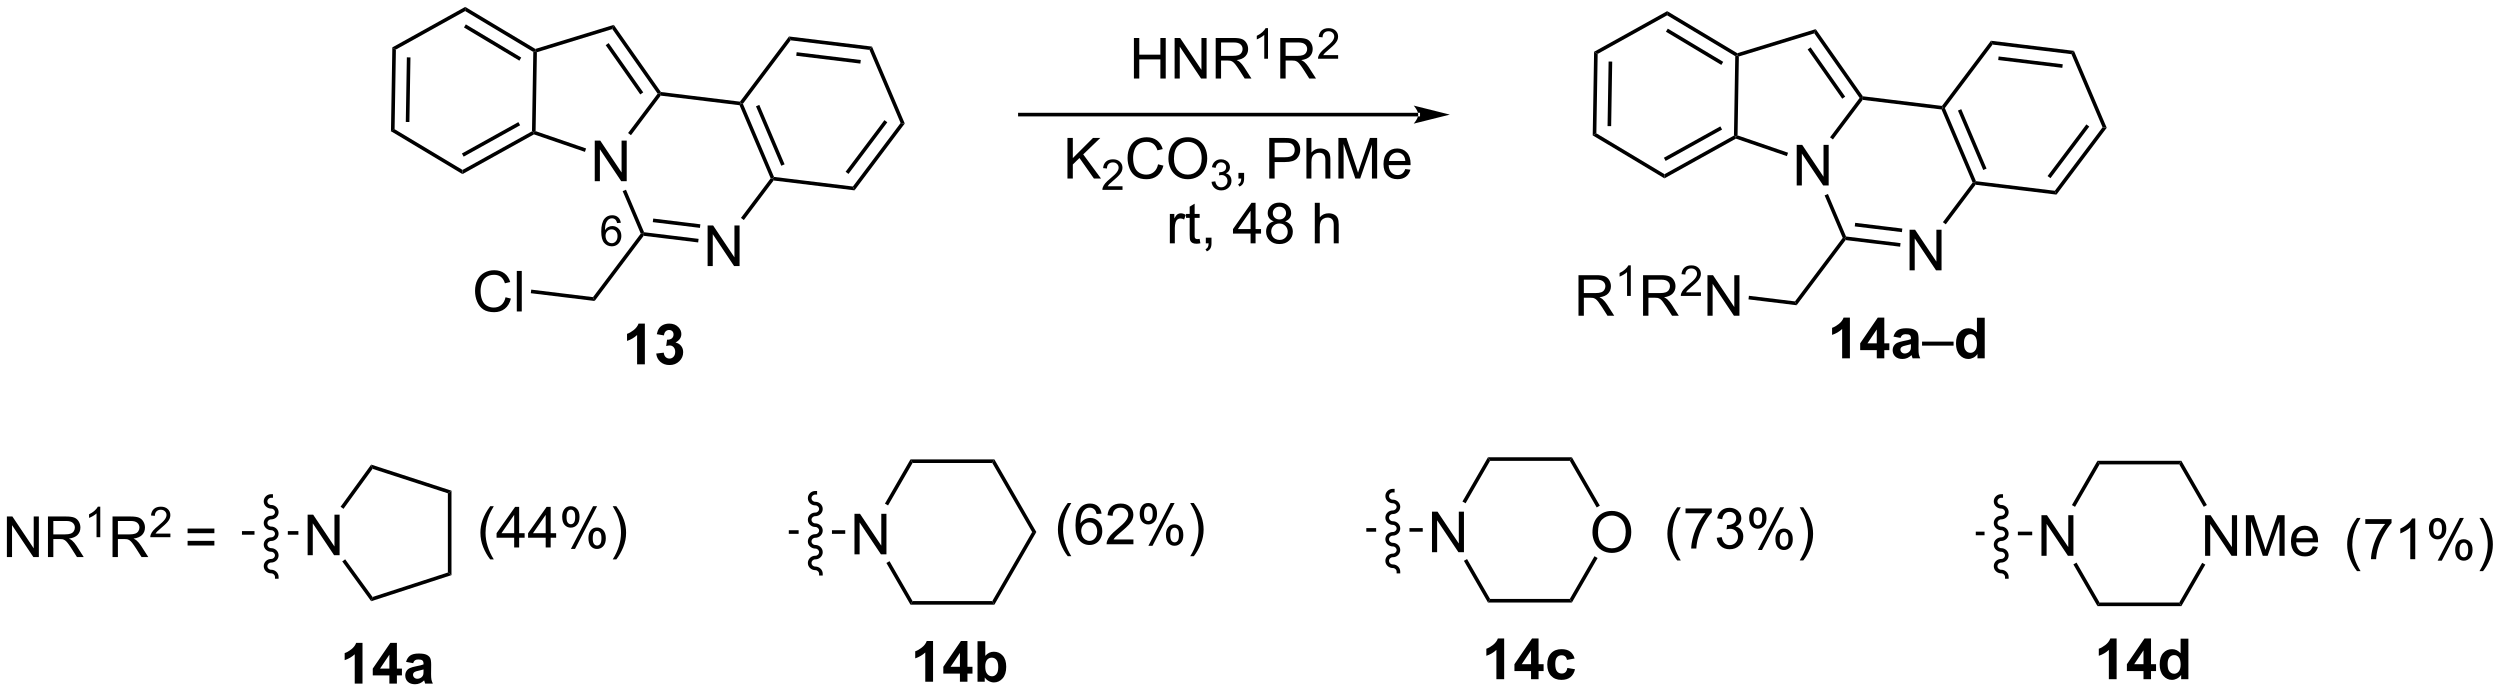 <?xml version="1.0" encoding="UTF-8"?>
<!DOCTYPE svg PUBLIC '-//W3C//DTD SVG 1.0//EN'
          'http://www.w3.org/TR/2001/REC-SVG-20010904/DTD/svg10.dtd'>
<svg stroke-dasharray="none" shape-rendering="auto" xmlns="http://www.w3.org/2000/svg" font-family="'Dialog'" text-rendering="auto" width="968" fill-opacity="1" color-interpolation="auto" color-rendering="auto" preserveAspectRatio="xMidYMid meet" font-size="12px" viewBox="0 0 968 268" fill="black" xmlns:xlink="http://www.w3.org/1999/xlink" stroke="black" image-rendering="auto" stroke-miterlimit="10" stroke-linecap="square" stroke-linejoin="miter" font-style="normal" stroke-width="1" height="268" stroke-dashoffset="0" font-weight="normal" stroke-opacity="1"
><!--Generated by the Batik Graphics2D SVG Generator--><defs id="genericDefs"
  /><g
  ><defs id="defs1"
    ><clipPath clipPathUnits="userSpaceOnUse" id="clipPath1"
      ><path d="M1.26 0.633 L364.214 0.633 L364.214 100.982 L1.26 100.982 L1.26 0.633 Z"
      /></clipPath
      ><clipPath clipPathUnits="userSpaceOnUse" id="clipPath2"
      ><path d="M-0.363 21.997 L-0.363 119.556 L352.5 119.556 L352.5 21.997 Z"
      /></clipPath
    ></defs
    ><g transform="scale(2.667,2.667) translate(-1.26,-0.633) matrix(1.029,0,0,1.029,1.633,-21.993)"
    ><path d="M54.99 28.702 L55.496 29.005 L55.312 40.218 L54.797 40.504 ZM57.04 30.079 L56.89 39.195 L57.4 39.203 L57.55 30.088 Z" stroke="none" clip-path="url(#clipPath2)"
    /></g
    ><g transform="matrix(2.743,0,0,2.743,0.995,-60.336)"
    ><path d="M54.797 40.504 L55.312 40.218 L64.93 45.983 L64.92 46.572 Z" stroke="none" clip-path="url(#clipPath2)"
    /></g
    ><g transform="matrix(2.743,0,0,2.743,0.995,-60.336)"
    ><path d="M64.92 46.572 L64.93 45.983 L74.732 40.537 L74.985 40.688 L75.01 40.966 ZM65.088 44.109 L73.057 39.681 L72.809 39.235 L64.841 43.663 Z" stroke="none" clip-path="url(#clipPath2)"
    /></g
    ><g transform="matrix(2.743,0,0,2.743,0.995,-60.336)"
    ><path d="M75.243 40.507 L74.985 40.688 L74.732 40.537 L74.916 29.324 L75.174 29.181 L75.426 29.37 Z" stroke="none" clip-path="url(#clipPath2)"
    /></g
    ><g transform="matrix(2.743,0,0,2.743,0.995,-60.336)"
    ><path d="M75.208 28.904 L75.174 29.181 L74.916 29.324 L65.298 23.558 L65.308 22.969 ZM73.214 30.124 L65.395 25.437 L65.133 25.874 L72.952 30.562 Z" stroke="none" clip-path="url(#clipPath2)"
    /></g
    ><g transform="matrix(2.743,0,0,2.743,0.995,-60.336)"
    ><path d="M65.308 22.969 L65.298 23.558 L55.496 29.005 L54.99 28.702 Z" stroke="none" clip-path="url(#clipPath2)"
    /></g
    ><g transform="matrix(2.743,0,0,2.743,0.995,-60.336)"
    ><path d="M83.591 47.574 L83.591 41.847 L84.37 41.847 L87.378 46.342 L87.378 41.847 L88.104 41.847 L88.104 47.574 L87.326 47.574 L84.318 43.074 L84.318 47.574 L83.591 47.574 Z" stroke="none" clip-path="url(#clipPath2)"
    /></g
    ><g transform="matrix(2.743,0,0,2.743,0.995,-60.336)"
    ><path d="M75.01 40.966 L74.985 40.688 L75.243 40.507 L82.37 42.953 L82.205 43.435 Z" stroke="none" clip-path="url(#clipPath2)"
    /></g
    ><g transform="matrix(2.743,0,0,2.743,0.995,-60.336)"
    ><path d="M88.703 41.081 L88.295 40.774 L92.472 35.22 L92.787 35.225 L92.903 35.496 Z" stroke="none" clip-path="url(#clipPath2)"
    /></g
    ><g transform="matrix(2.743,0,0,2.743,0.995,-60.336)"
    ><path d="M92.931 34.986 L92.787 35.225 L92.472 35.22 L86.074 26.103 L86.279 25.506 ZM90.436 35.037 L85.554 28.08 L85.136 28.373 L90.018 35.33 Z" stroke="none" clip-path="url(#clipPath2)"
    /></g
    ><g transform="matrix(2.743,0,0,2.743,0.995,-60.336)"
    ><path d="M86.279 25.506 L86.074 26.103 L75.426 29.37 L75.174 29.181 L75.208 28.904 Z" stroke="none" clip-path="url(#clipPath2)"
    /></g
    ><g transform="matrix(2.743,0,0,2.743,0.995,-60.336)"
    ><path d="M92.903 35.496 L92.787 35.225 L92.931 34.986 L104.096 36.345 L104.212 36.616 L104.034 36.851 Z" stroke="none" clip-path="url(#clipPath2)"
    /></g
    ><g transform="matrix(2.743,0,0,2.743,0.995,-60.336)"
    ><path d="M104.034 36.851 L104.212 36.616 L104.504 36.651 L108.896 46.97 L108.719 47.205 L108.427 47.169 ZM106.351 37.005 L109.922 45.393 L110.391 45.193 L106.821 36.805 Z" stroke="none" clip-path="url(#clipPath2)"
    /></g
    ><g transform="matrix(2.743,0,0,2.743,0.995,-60.336)"
    ><path d="M108.835 47.476 L108.719 47.205 L108.896 46.97 L120.028 48.325 L120.259 48.867 Z" stroke="none" clip-path="url(#clipPath2)"
    /></g
    ><g transform="matrix(2.743,0,0,2.743,0.995,-60.336)"
    ><path d="M120.259 48.867 L120.028 48.325 L126.768 39.362 L127.353 39.433 ZM119.41 46.548 L124.889 39.262 L124.482 38.955 L119.003 46.242 Z" stroke="none" clip-path="url(#clipPath2)"
    /></g
    ><g transform="matrix(2.743,0,0,2.743,0.995,-60.336)"
    ><path d="M127.353 39.433 L126.768 39.362 L122.375 29.044 L122.729 28.573 Z" stroke="none" clip-path="url(#clipPath2)"
    /></g
    ><g transform="matrix(2.743,0,0,2.743,0.995,-60.336)"
    ><path d="M122.729 28.573 L122.375 29.044 L111.243 27.689 L111.013 27.146 ZM121.146 30.467 L112.096 29.365 L112.034 29.872 L121.084 30.973 Z" stroke="none" clip-path="url(#clipPath2)"
    /></g
    ><g transform="matrix(2.743,0,0,2.743,0.995,-60.336)"
    ><path d="M111.013 27.146 L111.243 27.689 L104.504 36.651 L104.212 36.616 L104.096 36.345 Z" stroke="none" clip-path="url(#clipPath2)"
    /></g
    ><g transform="matrix(2.743,0,0,2.743,0.995,-60.336)"
    ><path d="M99.523 59.553 L99.523 53.827 L100.302 53.827 L103.31 58.322 L103.31 53.827 L104.036 53.827 L104.036 59.553 L103.258 59.553 L100.25 55.053 L100.25 59.553 L99.523 59.553 Z" stroke="none" clip-path="url(#clipPath2)"
    /></g
    ><g transform="matrix(2.743,0,0,2.743,0.995,-60.336)"
    ><path d="M108.427 47.169 L108.719 47.205 L108.835 47.476 L104.635 53.061 L104.228 52.754 Z" stroke="none" clip-path="url(#clipPath2)"
    /></g
    ><g transform="matrix(2.743,0,0,2.743,0.995,-60.336)"
    ><path d="M87.532 48.977 L88.001 48.778 L90.555 54.777 L90.378 55.013 L90.086 54.977 Z" stroke="none" clip-path="url(#clipPath2)"
    /></g
    ><g transform="matrix(2.743,0,0,2.743,0.995,-60.336)"
    ><path d="M98.25 55.714 L98.189 56.22 L90.494 55.284 L90.378 55.013 L90.555 54.777 ZM98.501 53.658 L91.847 52.848 L91.785 53.354 L98.439 54.164 Z" stroke="none" clip-path="url(#clipPath2)"
    /></g
    ><g transform="matrix(2.743,0,0,2.743,0.995,-60.336)"
    ><path d="M90.086 54.977 L90.378 55.013 L90.494 55.284 L83.577 64.482 L83.346 63.94 Z" stroke="none" clip-path="url(#clipPath2)"
    /></g
    ><g transform="matrix(2.743,0,0,2.743,0.995,-60.336)"
    ><path d="M224.658 29.304 L225.163 29.607 L224.979 40.819 L224.464 41.105 ZM226.707 30.681 L226.558 39.796 L227.068 39.805 L227.217 30.689 Z" stroke="none" clip-path="url(#clipPath2)"
    /></g
    ><g transform="matrix(2.743,0,0,2.743,0.995,-60.336)"
    ><path d="M224.464 41.105 L224.979 40.819 L234.598 46.585 L234.588 47.174 Z" stroke="none" clip-path="url(#clipPath2)"
    /></g
    ><g transform="matrix(2.743,0,0,2.743,0.995,-60.336)"
    ><path d="M234.588 47.174 L234.598 46.585 L244.4 41.138 L244.653 41.289 L244.677 41.568 ZM234.756 44.711 L242.725 40.283 L242.477 39.837 L234.508 44.265 Z" stroke="none" clip-path="url(#clipPath2)"
    /></g
    ><g transform="matrix(2.743,0,0,2.743,0.995,-60.336)"
    ><path d="M244.911 41.108 L244.653 41.289 L244.4 41.138 L244.584 29.925 L244.842 29.782 L245.094 29.972 Z" stroke="none" clip-path="url(#clipPath2)"
    /></g
    ><g transform="matrix(2.743,0,0,2.743,0.995,-60.336)"
    ><path d="M244.875 29.505 L244.842 29.782 L244.584 29.925 L234.966 24.16 L234.975 23.571 ZM242.882 30.725 L235.062 26.038 L234.8 26.476 L242.619 31.163 Z" stroke="none" clip-path="url(#clipPath2)"
    /></g
    ><g transform="matrix(2.743,0,0,2.743,0.995,-60.336)"
    ><path d="M234.975 23.571 L234.966 24.16 L225.163 29.607 L224.658 29.304 Z" stroke="none" clip-path="url(#clipPath2)"
    /></g
    ><g transform="matrix(2.743,0,0,2.743,0.995,-60.336)"
    ><path d="M253.259 48.175 L253.259 42.449 L254.037 42.449 L257.045 46.943 L257.045 42.449 L257.772 42.449 L257.772 48.175 L256.993 48.175 L253.985 43.675 L253.985 48.175 L253.259 48.175 Z" stroke="none" clip-path="url(#clipPath2)"
    /></g
    ><g transform="matrix(2.743,0,0,2.743,0.995,-60.336)"
    ><path d="M244.677 41.568 L244.653 41.289 L244.911 41.108 L252.038 43.554 L251.872 44.037 Z" stroke="none" clip-path="url(#clipPath2)"
    /></g
    ><g transform="matrix(2.743,0,0,2.743,0.995,-60.336)"
    ><path d="M258.371 41.682 L257.963 41.376 L262.139 35.822 L262.455 35.827 L262.57 36.098 Z" stroke="none" clip-path="url(#clipPath2)"
    /></g
    ><g transform="matrix(2.743,0,0,2.743,0.995,-60.336)"
    ><path d="M262.598 35.587 L262.455 35.827 L262.139 35.822 L255.742 26.704 L255.946 26.108 ZM260.103 35.638 L255.222 28.682 L254.804 28.975 L259.686 35.931 Z" stroke="none" clip-path="url(#clipPath2)"
    /></g
    ><g transform="matrix(2.743,0,0,2.743,0.995,-60.336)"
    ><path d="M255.946 26.108 L255.742 26.704 L245.094 29.972 L244.842 29.782 L244.875 29.505 Z" stroke="none" clip-path="url(#clipPath2)"
    /></g
    ><g transform="matrix(2.743,0,0,2.743,0.995,-60.336)"
    ><path d="M262.57 36.098 L262.455 35.827 L262.598 35.587 L273.764 36.946 L273.879 37.217 L273.702 37.453 Z" stroke="none" clip-path="url(#clipPath2)"
    /></g
    ><g transform="matrix(2.743,0,0,2.743,0.995,-60.336)"
    ><path d="M273.702 37.453 L273.879 37.217 L274.171 37.253 L278.564 47.571 L278.387 47.806 L278.094 47.771 ZM276.019 37.606 L279.59 45.995 L280.059 45.795 L276.488 37.407 Z" stroke="none" clip-path="url(#clipPath2)"
    /></g
    ><g transform="matrix(2.743,0,0,2.743,0.995,-60.336)"
    ><path d="M278.502 48.078 L278.387 47.806 L278.564 47.571 L289.696 48.926 L289.926 49.468 Z" stroke="none" clip-path="url(#clipPath2)"
    /></g
    ><g transform="matrix(2.743,0,0,2.743,0.995,-60.336)"
    ><path d="M289.926 49.468 L289.696 48.926 L296.435 39.963 L297.02 40.034 ZM289.078 47.15 L294.557 39.863 L294.149 39.556 L288.67 46.843 Z" stroke="none" clip-path="url(#clipPath2)"
    /></g
    ><g transform="matrix(2.743,0,0,2.743,0.995,-60.336)"
    ><path d="M297.02 40.034 L296.435 39.963 L292.043 29.645 L292.397 29.174 Z" stroke="none" clip-path="url(#clipPath2)"
    /></g
    ><g transform="matrix(2.743,0,0,2.743,0.995,-60.336)"
    ><path d="M292.397 29.174 L292.043 29.645 L280.911 28.29 L280.68 27.748 ZM290.813 31.068 L281.763 29.967 L281.702 30.473 L290.752 31.575 Z" stroke="none" clip-path="url(#clipPath2)"
    /></g
    ><g transform="matrix(2.743,0,0,2.743,0.995,-60.336)"
    ><path d="M280.68 27.748 L280.911 28.29 L274.171 37.253 L273.879 37.217 L273.764 36.946 Z" stroke="none" clip-path="url(#clipPath2)"
    /></g
    ><g transform="matrix(2.743,0,0,2.743,0.995,-60.336)"
    ><path d="M269.191 60.155 L269.191 54.428 L269.97 54.428 L272.977 58.923 L272.977 54.428 L273.704 54.428 L273.704 60.155 L272.925 60.155 L269.918 55.655 L269.918 60.155 L269.191 60.155 Z" stroke="none" clip-path="url(#clipPath2)"
    /></g
    ><g transform="matrix(2.743,0,0,2.743,0.995,-60.336)"
    ><path d="M278.094 47.771 L278.387 47.806 L278.502 48.078 L274.303 53.662 L273.895 53.356 Z" stroke="none" clip-path="url(#clipPath2)"
    /></g
    ><g transform="matrix(2.743,0,0,2.743,0.995,-60.336)"
    ><path d="M257.2 49.579 L257.669 49.379 L260.223 55.379 L260.046 55.614 L259.753 55.579 Z" stroke="none" clip-path="url(#clipPath2)"
    /></g
    ><g transform="matrix(2.743,0,0,2.743,0.995,-60.336)"
    ><path d="M267.918 56.316 L267.856 56.822 L260.161 55.885 L260.046 55.614 L260.223 55.379 ZM268.168 54.259 L261.514 53.449 L261.453 53.956 L268.107 54.766 Z" stroke="none" clip-path="url(#clipPath2)"
    /></g
    ><g transform="matrix(2.743,0,0,2.743,0.995,-60.336)"
    ><path d="M259.753 55.579 L260.046 55.614 L260.161 55.885 L253.245 65.084 L253.014 64.541 Z" stroke="none" clip-path="url(#clipPath2)"
    /></g
    ><g transform="matrix(2.743,0,0,2.743,0.995,-60.336)"
    ><path d="M199.832 38.43 L199.832 38.43 L143.605 38.43 L143.349 38.43 L143.349 37.92 L143.605 37.92 L199.832 37.92 L200.087 37.92 L200.087 38.43 ZM204.296 38.175 L199.194 36.899 C199.194 36.899 199.832 37.617 199.832 38.175 C199.832 38.733 199.194 39.45 199.194 39.45 Z" stroke="none" clip-path="url(#clipPath2)"
    /></g
    ><g transform="matrix(2.743,0,0,2.743,0.995,-60.336)"
    ><path d="M90.665 73.426 L89.569 73.426 L89.569 69.288 Q88.967 69.85 88.149 70.121 L88.149 69.124 Q88.579 68.983 89.082 68.593 Q89.587 68.199 89.774 67.676 L90.665 67.676 L90.665 73.426 ZM92.268 71.905 L93.33 71.777 Q93.38 72.184 93.601 72.4 Q93.825 72.613 94.143 72.613 Q94.481 72.613 94.713 72.356 Q94.948 72.098 94.948 71.66 Q94.948 71.246 94.724 71.004 Q94.502 70.762 94.182 70.762 Q93.971 70.762 93.677 70.843 L93.799 69.949 Q94.245 69.96 94.479 69.757 Q94.713 69.551 94.713 69.21 Q94.713 68.921 94.541 68.749 Q94.37 68.577 94.083 68.577 Q93.802 68.577 93.601 68.772 Q93.403 68.968 93.362 69.343 L92.349 69.171 Q92.455 68.652 92.666 68.343 Q92.88 68.03 93.26 67.853 Q93.643 67.676 94.114 67.676 Q94.924 67.676 95.411 68.191 Q95.815 68.613 95.815 69.144 Q95.815 69.897 94.989 70.348 Q95.481 70.452 95.776 70.819 Q96.073 71.186 96.073 71.707 Q96.073 72.46 95.52 72.993 Q94.971 73.525 94.151 73.525 Q93.372 73.525 92.859 73.077 Q92.349 72.629 92.268 71.905 Z" stroke="none" clip-path="url(#clipPath2)"
    /></g
    ><g transform="matrix(2.743,0,0,2.743,0.995,-60.336)"
    ><path d="M260.769 72.576 L259.673 72.576 L259.673 68.438 Q259.071 69 258.253 69.271 L258.253 68.273 Q258.683 68.133 259.186 67.742 Q259.691 67.349 259.878 66.826 L260.769 66.826 L260.769 72.576 ZM264.562 72.576 L264.562 71.422 L262.218 71.422 L262.218 70.461 L264.703 66.826 L265.625 66.826 L265.625 70.458 L266.336 70.458 L266.336 71.422 L265.625 71.422 L265.625 72.576 L264.562 72.576 ZM264.562 70.458 L264.562 68.5 L263.247 70.458 L264.562 70.458 ZM267.915 69.693 L266.918 69.513 Q267.087 68.911 267.496 68.622 Q267.907 68.333 268.714 68.333 Q269.449 68.333 269.808 68.508 Q270.168 68.68 270.313 68.948 Q270.462 69.216 270.462 69.93 L270.449 71.211 Q270.449 71.758 270.501 72.018 Q270.556 72.279 270.699 72.576 L269.613 72.576 Q269.571 72.466 269.509 72.25 Q269.48 72.154 269.47 72.122 Q269.188 72.396 268.868 72.534 Q268.548 72.669 268.183 72.669 Q267.543 72.669 267.173 72.323 Q266.806 71.974 266.806 71.443 Q266.806 71.091 266.972 70.815 Q267.142 70.539 267.444 70.393 Q267.746 70.247 268.316 70.138 Q269.087 69.992 269.384 69.867 L269.384 69.758 Q269.384 69.443 269.228 69.307 Q269.071 69.172 268.636 69.172 Q268.345 69.172 268.181 69.289 Q268.017 69.404 267.915 69.693 ZM269.384 70.583 Q269.173 70.654 268.714 70.753 Q268.259 70.849 268.118 70.943 Q267.902 71.094 267.902 71.328 Q267.902 71.56 268.074 71.729 Q268.246 71.896 268.511 71.896 Q268.808 71.896 269.079 71.701 Q269.277 71.552 269.339 71.336 Q269.384 71.195 269.384 70.802 L269.384 70.583 Z" stroke="none" clip-path="url(#clipPath2)"
    /></g
    ><g transform="matrix(2.743,0,0,2.743,0.995,-60.336)"
    ><path d="M270.953 70.786 L270.953 70.219 L275.403 70.219 L275.403 70.786 L270.953 70.786 Z" stroke="none" clip-path="url(#clipPath2)"
    /></g
    ><g transform="matrix(2.743,0,0,2.743,0.995,-60.336)"
    ><path d="M279.798 72.576 L278.777 72.576 L278.777 71.966 Q278.524 72.32 278.178 72.495 Q277.832 72.669 277.48 72.669 Q276.767 72.669 276.256 72.094 Q275.746 71.516 275.746 70.484 Q275.746 69.43 276.24 68.883 Q276.738 68.333 277.496 68.333 Q278.191 68.333 278.699 68.911 L278.699 66.849 L279.798 66.849 L279.798 72.576 ZM276.868 70.411 Q276.868 71.076 277.05 71.372 Q277.316 71.802 277.793 71.802 Q278.173 71.802 278.438 71.479 Q278.704 71.156 278.704 70.516 Q278.704 69.802 278.446 69.487 Q278.188 69.172 277.785 69.172 Q277.394 69.172 277.131 69.484 Q276.868 69.794 276.868 70.411 Z" stroke="none" clip-path="url(#clipPath2)"
    /></g
    ><g transform="matrix(2.743,0,0,2.743,0.995,-60.336)"
    ><path d="M0.609 100.63 L0.609 94.904 L1.388 94.904 L4.396 99.399 L4.396 94.904 L5.122 94.904 L5.122 100.63 L4.344 100.63 L1.336 96.13 L1.336 100.63 L0.609 100.63 ZM6.408 100.63 L6.408 94.904 L8.947 94.904 Q9.712 94.904 10.111 95.058 Q10.509 95.211 10.746 95.602 Q10.986 95.992 10.986 96.466 Q10.986 97.076 10.59 97.495 Q10.197 97.912 9.371 98.024 Q9.673 98.169 9.829 98.31 Q10.16 98.615 10.457 99.07 L11.454 100.63 L10.501 100.63 L9.743 99.438 Q9.41 98.922 9.194 98.649 Q8.98 98.375 8.811 98.266 Q8.642 98.156 8.465 98.115 Q8.337 98.086 8.043 98.086 L7.165 98.086 L7.165 100.63 L6.408 100.63 ZM7.165 97.43 L8.793 97.43 Q9.314 97.43 9.605 97.323 Q9.9 97.216 10.051 96.979 Q10.204 96.742 10.204 96.466 Q10.204 96.06 9.908 95.8 Q9.613 95.537 8.978 95.537 L7.165 95.537 L7.165 97.43 Z" stroke="none" clip-path="url(#clipPath2)"
    /></g
    ><g transform="matrix(2.743,0,0,2.743,0.995,-60.336)"
    ><path d="M13.791 97.83 L13.264 97.83 L13.264 94.469 Q13.072 94.651 12.764 94.832 Q12.455 95.014 12.209 95.106 L12.209 94.596 Q12.65 94.387 12.98 94.092 Q13.312 93.795 13.451 93.518 L13.791 93.518 L13.791 97.83 Z" stroke="none" clip-path="url(#clipPath2)"
    /></g
    ><g transform="matrix(2.743,0,0,2.743,0.995,-60.336)"
    ><path d="M15.522 100.63 L15.522 94.904 L18.061 94.904 Q18.826 94.904 19.225 95.058 Q19.623 95.211 19.86 95.602 Q20.1 95.992 20.1 96.466 Q20.1 97.076 19.704 97.495 Q19.311 97.912 18.485 98.024 Q18.787 98.169 18.944 98.31 Q19.274 98.615 19.571 99.07 L20.569 100.63 L19.616 100.63 L18.858 99.438 Q18.524 98.922 18.308 98.649 Q18.095 98.375 17.925 98.266 Q17.756 98.156 17.579 98.115 Q17.451 98.086 17.157 98.086 L16.28 98.086 L16.28 100.63 L15.522 100.63 ZM16.28 97.43 L17.907 97.43 Q18.428 97.43 18.72 97.323 Q19.014 97.216 19.165 96.979 Q19.319 96.742 19.319 96.466 Q19.319 96.06 19.022 95.8 Q18.727 95.537 18.092 95.537 L16.28 95.537 L16.28 97.43 Z" stroke="none" clip-path="url(#clipPath2)"
    /></g
    ><g transform="matrix(2.743,0,0,2.743,0.995,-60.336)"
    ><path d="M23.69 97.323 L23.69 97.83 L20.851 97.83 Q20.845 97.639 20.913 97.463 Q21.02 97.174 21.259 96.893 Q21.499 96.612 21.95 96.243 Q22.649 95.668 22.895 95.332 Q23.142 94.996 23.142 94.698 Q23.142 94.385 22.917 94.17 Q22.694 93.953 22.333 93.953 Q21.952 93.953 21.724 94.182 Q21.495 94.41 21.493 94.815 L20.95 94.76 Q21.007 94.153 21.37 93.836 Q21.733 93.518 22.345 93.518 Q22.964 93.518 23.323 93.862 Q23.684 94.203 23.684 94.709 Q23.684 94.967 23.579 95.217 Q23.474 95.465 23.227 95.741 Q22.983 96.016 22.415 96.496 Q21.94 96.895 21.806 97.037 Q21.671 97.18 21.583 97.323 L23.69 97.323 Z" stroke="none" clip-path="url(#clipPath2)"
    /></g
    ><g transform="matrix(2.743,0,0,2.743,0.995,-60.336)"
    ><path d="M29.899 97.263 L26.118 97.263 L26.118 96.607 L29.899 96.607 L29.899 97.263 ZM29.899 99 L26.118 99 L26.118 98.344 L29.899 98.344 L29.899 99 Z" stroke="none" clip-path="url(#clipPath2)"
    /></g
    ><g transform="matrix(2.743,0,0,2.743,0.995,-60.336)"
    ><path d="M43.062 100.372 L43.062 94.645 L43.841 94.645 L46.849 99.14 L46.849 94.645 L47.575 94.645 L47.575 100.372 L46.797 100.372 L43.789 95.872 L43.789 100.372 L43.062 100.372 Z" stroke="none" clip-path="url(#clipPath2)"
    /></g
    ><g transform="matrix(2.743,0,0,2.743,0.995,-60.336)"
    ><path d="M63.368 103.182 L62.858 102.811 L62.858 91.633 L63.368 91.262 Z" stroke="none" clip-path="url(#clipPath2)"
    /></g
    ><g transform="matrix(2.743,0,0,2.743,0.995,-60.336)"
    ><path d="M63.368 91.262 L62.858 91.633 L52.227 88.179 L52.032 87.579 Z" stroke="none" clip-path="url(#clipPath2)"
    /></g
    ><g transform="matrix(2.743,0,0,2.743,0.995,-60.336)"
    ><path d="M52.032 87.579 L52.227 88.179 L48.125 93.825 L47.712 93.525 Z" stroke="none" clip-path="url(#clipPath2)"
    /></g
    ><g transform="matrix(2.743,0,0,2.743,0.995,-60.336)"
    ><path d="M47.95 101.247 L48.363 100.947 L52.227 106.265 L52.032 106.865 Z" stroke="none" clip-path="url(#clipPath2)"
    /></g
    ><g transform="matrix(2.743,0,0,2.743,0.995,-60.336)"
    ><path d="M52.032 106.865 L52.227 106.265 L62.858 102.811 L63.368 103.182 Z" stroke="none" clip-path="url(#clipPath2)"
    /></g
    ><g transform="matrix(2.743,0,0,2.743,0.995,-60.336)"
    ><path d="M33.793 96.967 L33.793 97.477 L35.562 97.477 L35.562 96.967 ZM40.267 96.967 L40.267 97.477 L41.758 97.477 L41.758 96.967 Z" stroke="none" clip-path="url(#clipPath2)"
    /></g
    ><g transform="matrix(2.743,0,0,2.743,0.995,-60.336)"
    ><path d="M120.254 100.248 L120.254 94.522 L121.032 94.522 L124.04 99.016 L124.04 94.522 L124.767 94.522 L124.767 100.248 L123.988 100.248 L120.98 95.748 L120.98 100.248 L120.254 100.248 Z" stroke="none" clip-path="url(#clipPath2)"
    /></g
    ><g transform="matrix(2.743,0,0,2.743,0.995,-60.336)"
    ><path d="M128.16 86.842 L128.455 87.352 L124.996 93.343 L124.554 93.088 Z" stroke="none" clip-path="url(#clipPath2)"
    /></g
    ><g transform="matrix(2.743,0,0,2.743,0.995,-60.336)"
    ><path d="M124.761 101.467 L125.203 101.212 L128.455 106.845 L128.16 107.355 Z" stroke="none" clip-path="url(#clipPath2)"
    /></g
    ><g transform="matrix(2.743,0,0,2.743,0.995,-60.336)"
    ><path d="M128.16 107.355 L128.455 106.845 L139.709 106.845 L140.004 107.355 Z" stroke="none" clip-path="url(#clipPath2)"
    /></g
    ><g transform="matrix(2.743,0,0,2.743,0.995,-60.336)"
    ><path d="M140.004 107.355 L139.709 106.845 L145.336 97.098 L145.925 97.098 Z" stroke="none" clip-path="url(#clipPath2)"
    /></g
    ><g transform="matrix(2.743,0,0,2.743,0.995,-60.336)"
    ><path d="M145.925 97.098 L145.336 97.098 L139.709 87.352 L140.004 86.842 Z" stroke="none" clip-path="url(#clipPath2)"
    /></g
    ><g transform="matrix(2.743,0,0,2.743,0.995,-60.336)"
    ><path d="M140.004 86.842 L139.709 87.352 L128.455 87.352 L128.16 86.842 Z" stroke="none" clip-path="url(#clipPath2)"
    /></g
    ><g transform="matrix(2.743,0,0,2.743,0.995,-60.336)"
    ><path d="M110.984 96.843 L110.984 97.353 L112.371 97.353 L112.371 96.843 ZM117.076 96.843 L117.076 97.353 L118.95 97.353 L118.95 96.843 Z" stroke="none" clip-path="url(#clipPath2)"
    /></g
    ><g transform="matrix(2.743,0,0,2.743,0.995,-60.336)"
    ><path d="M287.807 100.449 L287.807 94.722 L288.586 94.722 L291.594 99.217 L291.594 94.722 L292.32 94.722 L292.32 100.449 L291.542 100.449 L288.534 95.949 L288.534 100.449 L287.807 100.449 Z" stroke="none" clip-path="url(#clipPath2)"
    /></g
    ><g transform="matrix(2.743,0,0,2.743,0.995,-60.336)"
    ><path d="M310.905 100.449 L310.905 94.722 L311.683 94.722 L314.691 99.217 L314.691 94.722 L315.418 94.722 L315.418 100.449 L314.639 100.449 L311.631 95.949 L311.631 100.449 L310.905 100.449 ZM316.666 100.449 L316.666 94.722 L317.807 94.722 L319.164 98.777 Q319.351 99.342 319.437 99.623 Q319.534 99.311 319.742 98.707 L321.112 94.722 L322.132 94.722 L322.132 100.449 L321.401 100.449 L321.401 95.654 L319.737 100.449 L319.054 100.449 L317.398 95.574 L317.398 100.449 L316.666 100.449 ZM326.104 99.113 L326.83 99.201 Q326.659 99.839 326.192 100.191 Q325.729 100.542 325.007 100.542 Q324.096 100.542 323.562 99.983 Q323.031 99.42 323.031 98.41 Q323.031 97.363 323.57 96.785 Q324.109 96.207 324.968 96.207 Q325.799 96.207 326.325 96.774 Q326.854 97.339 326.854 98.365 Q326.854 98.428 326.851 98.553 L323.757 98.553 Q323.796 99.238 324.143 99.602 Q324.492 99.964 325.01 99.964 Q325.398 99.964 325.671 99.761 Q325.945 99.558 326.104 99.113 ZM323.796 97.975 L326.112 97.975 Q326.065 97.451 325.846 97.191 Q325.51 96.785 324.976 96.785 Q324.492 96.785 324.161 97.11 Q323.83 97.433 323.796 97.975 Z" stroke="none" clip-path="url(#clipPath2)"
    /></g
    ><g transform="matrix(2.743,0,0,2.743,0.995,-60.336)"
    ><path d="M295.714 87.042 L296.008 87.552 L292.549 93.543 L292.107 93.288 Z" stroke="none" clip-path="url(#clipPath2)"
    /></g
    ><g transform="matrix(2.743,0,0,2.743,0.995,-60.336)"
    ><path d="M292.314 101.668 L292.756 101.413 L296.008 107.045 L295.714 107.555 Z" stroke="none" clip-path="url(#clipPath2)"
    /></g
    ><g transform="matrix(2.743,0,0,2.743,0.995,-60.336)"
    ><path d="M295.714 107.555 L296.008 107.045 L307.262 107.045 L307.557 107.555 Z" stroke="none" clip-path="url(#clipPath2)"
    /></g
    ><g transform="matrix(2.743,0,0,2.743,0.995,-60.336)"
    ><path d="M307.557 107.555 L307.262 107.045 L310.496 101.445 L310.938 101.7 Z" stroke="none" clip-path="url(#clipPath2)"
    /></g
    ><g transform="matrix(2.743,0,0,2.743,0.995,-60.336)"
    ><path d="M311.16 93.283 L310.718 93.538 L307.262 87.552 L307.557 87.042 Z" stroke="none" clip-path="url(#clipPath2)"
    /></g
    ><g transform="matrix(2.743,0,0,2.743,0.995,-60.336)"
    ><path d="M307.557 87.042 L307.262 87.552 L296.008 87.552 L295.714 87.042 Z" stroke="none" clip-path="url(#clipPath2)"
    /></g
    ><g transform="matrix(2.743,0,0,2.743,0.995,-60.336)"
    ><path d="M278.538 97.044 L278.538 97.554 L279.774 97.554 L279.774 97.044 ZM284.479 97.044 L284.479 97.554 L286.503 97.554 L286.503 97.044 Z" stroke="none" clip-path="url(#clipPath2)"
    /></g
    ><g transform="matrix(2.743,0,0,2.743,0.995,-60.336)"
    ><path d="M68.839 100.962 Q68.256 100.228 67.852 99.243 Q67.451 98.256 67.451 97.201 Q67.451 96.272 67.753 95.42 Q68.105 94.433 68.839 93.451 L69.342 93.451 Q68.87 94.264 68.717 94.613 Q68.48 95.152 68.342 95.738 Q68.175 96.467 68.175 97.207 Q68.175 99.084 69.342 100.962 L68.839 100.962 ZM72.217 99.277 L72.217 97.905 L69.732 97.905 L69.732 97.261 L72.347 93.55 L72.92 93.55 L72.92 97.261 L73.693 97.261 L73.693 97.905 L72.92 97.905 L72.92 99.277 L72.217 99.277 ZM72.217 97.261 L72.217 94.678 L70.425 97.261 L72.217 97.261 ZM76.666 99.277 L76.666 97.905 L74.181 97.905 L74.181 97.261 L76.796 93.55 L77.369 93.55 L77.369 97.261 L78.142 97.261 L78.142 97.905 L77.369 97.905 L77.369 99.277 L76.666 99.277 ZM76.666 97.261 L76.666 94.678 L74.874 97.261 L76.666 97.261 ZM78.995 94.925 Q78.995 94.311 79.303 93.881 Q79.612 93.451 80.198 93.451 Q80.737 93.451 81.089 93.837 Q81.443 94.222 81.443 94.967 Q81.443 95.694 81.087 96.087 Q80.73 96.48 80.206 96.48 Q79.685 96.48 79.339 96.095 Q78.995 95.707 78.995 94.925 ZM80.217 93.936 Q79.956 93.936 79.782 94.162 Q79.607 94.389 79.607 94.996 Q79.607 95.545 79.782 95.772 Q79.959 95.996 80.217 95.996 Q80.482 95.996 80.657 95.769 Q80.831 95.543 80.831 94.941 Q80.831 94.386 80.654 94.162 Q80.48 93.936 80.217 93.936 ZM80.222 99.488 L83.355 93.451 L83.925 93.451 L80.803 99.488 L80.222 99.488 ZM82.698 97.933 Q82.698 97.316 83.006 96.889 Q83.316 96.459 83.904 96.459 Q84.443 96.459 84.797 96.845 Q85.152 97.23 85.152 97.975 Q85.152 98.701 84.792 99.095 Q84.435 99.488 83.909 99.488 Q83.389 99.488 83.042 99.1 Q82.698 98.709 82.698 97.933 ZM83.925 96.944 Q83.659 96.944 83.485 97.17 Q83.31 97.397 83.31 98.004 Q83.31 98.55 83.485 98.777 Q83.662 99.004 83.92 99.004 Q84.191 99.004 84.362 98.777 Q84.537 98.55 84.537 97.949 Q84.537 97.394 84.36 97.17 Q84.185 96.944 83.925 96.944 ZM86.632 100.962 L86.127 100.962 Q87.296 99.084 87.296 97.207 Q87.296 96.472 87.127 95.748 Q86.994 95.162 86.757 94.623 Q86.603 94.272 86.127 93.451 L86.632 93.451 Q87.366 94.433 87.718 95.42 Q88.017 96.272 88.017 97.201 Q88.017 98.256 87.614 99.243 Q87.21 100.228 86.632 100.962 Z" stroke="none" clip-path="url(#clipPath2)"
    /></g
    ><g transform="matrix(2.743,0,0,2.743,0.995,-60.336)"
    ><path d="M150.36 100.511 Q149.777 99.776 149.373 98.792 Q148.972 97.805 148.972 96.75 Q148.972 95.821 149.274 94.969 Q149.626 93.982 150.36 93 L150.863 93 Q150.391 93.813 150.238 94.162 Q150.001 94.701 149.863 95.287 Q149.696 96.016 149.696 96.756 Q149.696 98.633 150.863 100.511 L150.36 100.511 ZM155.133 94.5 L154.433 94.555 Q154.339 94.141 154.167 93.954 Q153.883 93.654 153.464 93.654 Q153.128 93.654 152.876 93.841 Q152.542 94.084 152.35 94.55 Q152.16 95.013 152.152 95.873 Q152.407 95.485 152.774 95.297 Q153.141 95.11 153.542 95.11 Q154.245 95.11 154.74 95.628 Q155.235 96.146 155.235 96.966 Q155.235 97.506 155.001 97.969 Q154.769 98.43 154.363 98.677 Q153.957 98.925 153.441 98.925 Q152.563 98.925 152.008 98.279 Q151.454 97.631 151.454 96.146 Q151.454 94.485 152.066 93.732 Q152.602 93.076 153.508 93.076 Q154.183 93.076 154.615 93.456 Q155.048 93.834 155.133 94.5 ZM152.261 96.969 Q152.261 97.334 152.415 97.667 Q152.571 97.998 152.847 98.172 Q153.126 98.344 153.43 98.344 Q153.876 98.344 154.196 97.985 Q154.516 97.625 154.516 97.008 Q154.516 96.414 154.199 96.073 Q153.883 95.732 153.402 95.732 Q152.925 95.732 152.592 96.073 Q152.261 96.414 152.261 96.969 ZM159.63 98.149 L159.63 98.826 L155.843 98.826 Q155.835 98.571 155.927 98.336 Q156.07 97.951 156.387 97.576 Q156.708 97.201 157.309 96.709 Q158.242 95.943 158.57 95.495 Q158.898 95.047 158.898 94.649 Q158.898 94.232 158.598 93.946 Q158.302 93.657 157.82 93.657 Q157.312 93.657 157.007 93.961 Q156.702 94.266 156.7 94.805 L155.976 94.732 Q156.052 93.922 156.536 93.5 Q157.02 93.076 157.835 93.076 Q158.661 93.076 159.14 93.534 Q159.622 93.99 159.622 94.664 Q159.622 95.008 159.481 95.341 Q159.341 95.672 159.012 96.039 Q158.687 96.407 157.929 97.047 Q157.296 97.579 157.117 97.769 Q156.937 97.959 156.82 98.149 L159.63 98.149 ZM160.516 94.474 Q160.516 93.86 160.824 93.43 Q161.133 93 161.72 93 Q162.258 93 162.61 93.386 Q162.964 93.771 162.964 94.516 Q162.964 95.243 162.607 95.636 Q162.251 96.029 161.727 96.029 Q161.207 96.029 160.86 95.644 Q160.516 95.256 160.516 94.474 ZM161.738 93.485 Q161.477 93.485 161.303 93.711 Q161.128 93.938 161.128 94.545 Q161.128 95.094 161.303 95.321 Q161.48 95.545 161.738 95.545 Q162.003 95.545 162.178 95.318 Q162.352 95.091 162.352 94.49 Q162.352 93.935 162.175 93.711 Q162.001 93.485 161.738 93.485 ZM161.743 99.037 L164.876 93 L165.446 93 L162.324 99.037 L161.743 99.037 ZM164.22 97.482 Q164.22 96.865 164.527 96.438 Q164.837 96.008 165.425 96.008 Q165.964 96.008 166.318 96.394 Q166.673 96.779 166.673 97.524 Q166.673 98.25 166.313 98.644 Q165.957 99.037 165.43 99.037 Q164.91 99.037 164.563 98.649 Q164.22 98.258 164.22 97.482 ZM165.446 96.493 Q165.18 96.493 165.006 96.719 Q164.832 96.946 164.832 97.552 Q164.832 98.099 165.006 98.326 Q165.183 98.552 165.441 98.552 Q165.712 98.552 165.883 98.326 Q166.058 98.099 166.058 97.498 Q166.058 96.943 165.881 96.719 Q165.707 96.493 165.446 96.493 ZM168.153 100.511 L167.648 100.511 Q168.817 98.633 168.817 96.756 Q168.817 96.021 168.648 95.297 Q168.515 94.711 168.278 94.172 Q168.124 93.821 167.648 93 L168.153 93 Q168.887 93.982 169.239 94.969 Q169.538 95.821 169.538 96.75 Q169.538 97.805 169.135 98.792 Q168.731 99.776 168.153 100.511 Z" stroke="none" clip-path="url(#clipPath2)"
    /></g
    ><g transform="matrix(2.743,0,0,2.743,0.995,-60.336)"
    ><path d="M37.914 92.264 L37.914 92.264 C37.607 92.264 37.376 92.501 37.376 92.771 L37.121 92.771 L37.376 92.771 C37.376 93.041 37.607 93.278 37.914 93.278 L37.914 93.533 L37.914 93.278 C38.484 93.278 38.963 93.723 38.963 94.295 L38.708 94.295 L38.963 94.295 C38.963 94.866 38.484 95.312 37.914 95.312 L37.914 95.057 L37.914 95.312 C37.607 95.312 37.376 95.549 37.376 95.819 L37.121 95.819 L37.376 95.819 C37.376 96.089 37.607 96.326 37.914 96.326 L37.914 96.581 L37.914 96.326 C38.484 96.326 38.963 96.771 38.963 97.343 L38.708 97.343 L38.963 97.343 C38.963 97.914 38.484 98.36 37.914 98.36 L37.914 98.105 L37.914 98.36 C37.607 98.36 37.376 98.596 37.376 98.867 L37.121 98.867 L37.376 98.867 C37.376 99.137 37.607 99.373 37.914 99.373 L37.914 99.628 L37.914 99.373 C38.484 99.373 38.963 99.819 38.963 100.39 L38.708 100.39 L38.963 100.39 C38.963 100.962 38.484 101.407 37.914 101.407 L37.914 101.152 L37.914 101.407 C37.607 101.407 37.376 101.644 37.376 101.914 L37.121 101.914 L37.376 101.914 C37.376 102.184 37.607 102.421 37.914 102.421 L37.914 102.676 L37.914 102.421 C38.484 102.421 38.963 102.867 38.963 103.438 L38.963 103.693 L38.453 103.693 L38.453 103.438 C38.453 103.168 38.222 102.931 37.914 102.931 L37.914 102.931 C37.345 102.931 36.866 102.486 36.866 101.914 L36.866 101.914 C36.866 101.343 37.345 100.897 37.914 100.897 L37.914 100.897 C38.222 100.897 38.453 100.66 38.453 100.39 L38.453 100.39 C38.453 100.12 38.222 99.883 37.914 99.883 L37.914 99.883 C37.345 99.883 36.866 99.438 36.866 98.867 L36.866 98.867 C36.866 98.295 37.345 97.849 37.914 97.849 L37.914 97.849 C38.222 97.849 38.453 97.613 38.453 97.343 L38.453 97.343 C38.453 97.072 38.222 96.836 37.914 96.836 L37.914 96.836 C37.345 96.836 36.866 96.39 36.866 95.819 L36.866 95.819 C36.866 95.247 37.345 94.802 37.914 94.802 L37.914 94.802 C38.222 94.802 38.453 94.565 38.453 94.295 L38.453 94.295 C38.453 94.025 38.222 93.788 37.914 93.788 L37.914 93.788 C37.345 93.788 36.866 93.342 36.866 92.771 L36.866 92.771 C36.866 92.2 37.345 91.754 37.914 91.754 L38.169 91.754 L38.169 92.264 Z" stroke="none" clip-path="url(#clipPath2)"
    /></g
    ><g transform="matrix(2.743,0,0,2.743,0.995,-60.336)"
    ><path d="M114.724 91.813 L114.724 91.813 C114.416 91.813 114.185 92.05 114.185 92.32 L113.93 92.32 L114.185 92.32 C114.185 92.59 114.416 92.827 114.724 92.827 L114.724 93.082 L114.724 92.827 C115.293 92.827 115.772 93.272 115.772 93.844 L115.517 93.844 L115.772 93.844 C115.772 94.415 115.293 94.861 114.724 94.861 L114.724 94.606 L114.724 94.861 C114.416 94.861 114.185 95.097 114.185 95.368 L113.93 95.368 L114.185 95.368 C114.185 95.638 114.416 95.874 114.724 95.874 L114.724 96.129 L114.724 95.874 C115.293 95.874 115.772 96.32 115.772 96.891 L115.517 96.891 L115.772 96.891 C115.772 97.463 115.293 97.909 114.724 97.909 L114.724 97.653 L114.724 97.909 C114.416 97.909 114.185 98.145 114.185 98.415 L113.93 98.415 L114.185 98.415 C114.185 98.686 114.416 98.922 114.724 98.922 L114.724 99.177 L114.724 98.922 C115.293 98.922 115.772 99.368 115.772 99.939 L115.517 99.939 L115.772 99.939 C115.772 100.511 115.293 100.956 114.724 100.956 L114.724 100.701 L114.724 100.956 C114.416 100.956 114.185 101.193 114.185 101.463 L113.93 101.463 L114.185 101.463 C114.185 101.733 114.416 101.97 114.724 101.97 L114.724 102.225 L114.724 101.97 C115.293 101.97 115.772 102.416 115.772 102.987 L115.772 103.242 L115.262 103.242 L115.262 102.987 C115.262 102.717 115.031 102.48 114.724 102.48 L114.724 102.48 C114.154 102.48 113.675 102.034 113.675 101.463 L113.675 101.463 C113.675 100.892 114.154 100.446 114.724 100.446 L114.724 100.446 C115.031 100.446 115.262 100.209 115.262 99.939 L115.262 99.939 C115.262 99.669 115.031 99.432 114.724 99.432 L114.724 99.432 C114.154 99.432 113.675 98.987 113.675 98.415 L113.675 98.415 C113.675 97.844 114.154 97.398 114.724 97.398 L114.724 97.398 C115.031 97.398 115.262 97.162 115.262 96.891 L115.262 96.891 C115.262 96.621 115.031 96.385 114.724 96.385 L114.724 96.385 C114.154 96.385 113.675 95.939 113.675 95.368 L113.675 95.368 C113.675 94.796 114.154 94.35 114.724 94.35 L114.724 94.35 C115.031 94.35 115.262 94.114 115.262 93.844 L115.262 93.844 C115.262 93.573 115.031 93.337 114.724 93.337 L114.724 93.337 C114.154 93.337 113.675 92.891 113.675 92.32 L113.675 92.32 C113.675 91.748 114.154 91.303 114.724 91.303 L114.979 91.303 L114.979 91.813 Z" stroke="none" clip-path="url(#clipPath2)"
    /></g
    ><g transform="matrix(2.743,0,0,2.743,0.995,-60.336)"
    ><path d="M282.127 92.264 L282.127 92.264 C281.819 92.264 281.588 92.501 281.588 92.771 L281.333 92.771 L281.588 92.771 C281.588 93.041 281.819 93.278 282.127 93.278 L282.127 93.533 L282.127 93.278 C282.696 93.278 283.175 93.723 283.175 94.295 L282.92 94.295 L283.175 94.295 C283.175 94.866 282.696 95.312 282.127 95.312 L282.127 95.057 L282.127 95.312 C281.819 95.312 281.588 95.549 281.588 95.819 L281.333 95.819 L281.588 95.819 C281.588 96.089 281.819 96.326 282.127 96.326 L282.127 96.581 L282.127 96.326 C282.696 96.326 283.175 96.771 283.175 97.343 L282.92 97.343 L283.175 97.343 C283.175 97.914 282.696 98.36 282.127 98.36 L282.127 98.105 L282.127 98.36 C281.819 98.36 281.588 98.596 281.588 98.867 L281.333 98.867 L281.588 98.867 C281.588 99.137 281.819 99.373 282.127 99.373 L282.127 99.628 L282.127 99.373 C282.696 99.373 283.175 99.819 283.175 100.39 L282.92 100.39 L283.175 100.39 C283.175 100.962 282.696 101.407 282.127 101.407 L282.127 101.152 L282.127 101.407 C281.819 101.407 281.588 101.644 281.588 101.914 L281.333 101.914 L281.588 101.914 C281.588 102.184 281.819 102.421 282.127 102.421 L282.127 102.676 L282.127 102.421 C282.696 102.421 283.175 102.867 283.175 103.438 L283.175 103.693 L282.665 103.693 L282.665 103.438 C282.665 103.168 282.434 102.931 282.127 102.931 L282.127 102.931 C281.557 102.931 281.078 102.486 281.078 101.914 L281.078 101.914 C281.078 101.343 281.557 100.897 282.127 100.897 L282.127 100.897 C282.434 100.897 282.665 100.66 282.665 100.39 L282.665 100.39 C282.665 100.12 282.434 99.883 282.127 99.883 L282.127 99.883 C281.557 99.883 281.078 99.438 281.078 98.867 L281.078 98.867 C281.078 98.295 281.557 97.849 282.127 97.849 L282.127 97.849 C282.434 97.849 282.665 97.613 282.665 97.343 L282.665 97.343 C282.665 97.072 282.434 96.836 282.127 96.836 L282.127 96.836 C281.557 96.836 281.078 96.39 281.078 95.819 L281.078 95.819 C281.078 95.247 281.557 94.802 282.127 94.802 L282.127 94.802 C282.434 94.802 282.665 94.565 282.665 94.295 L282.665 94.295 C282.665 94.025 282.434 93.788 282.127 93.788 L282.127 93.788 C281.557 93.788 281.078 93.342 281.078 92.771 L281.078 92.771 C281.078 92.2 281.557 91.754 282.127 91.754 L282.382 91.754 L282.382 92.264 Z" stroke="none" clip-path="url(#clipPath2)"
    /></g
    ><g transform="matrix(2.743,0,0,2.743,0.995,-60.336)"
    ><path d="M201.775 99.948 L201.775 94.221 L202.554 94.221 L205.561 98.716 L205.561 94.221 L206.288 94.221 L206.288 99.948 L205.509 99.948 L202.501 95.448 L202.501 99.948 L201.775 99.948 Z" stroke="none" clip-path="url(#clipPath2)"
    /></g
    ><g transform="matrix(2.743,0,0,2.743,0.995,-60.336)"
    ><path d="M224.428 97.158 Q224.428 95.731 225.194 94.927 Q225.96 94.119 227.171 94.119 Q227.962 94.119 228.598 94.5 Q229.236 94.877 229.569 95.554 Q229.905 96.231 229.905 97.091 Q229.905 97.963 229.553 98.651 Q229.202 99.338 228.556 99.692 Q227.913 100.046 227.165 100.046 Q226.358 100.046 225.72 99.656 Q225.085 99.263 224.756 98.588 Q224.428 97.911 224.428 97.158 ZM225.21 97.169 Q225.21 98.205 225.764 98.802 Q226.321 99.395 227.163 99.395 Q228.017 99.395 228.569 98.794 Q229.124 98.192 229.124 97.088 Q229.124 96.388 228.887 95.867 Q228.65 95.346 228.194 95.059 Q227.741 94.77 227.173 94.77 Q226.368 94.77 225.788 95.325 Q225.21 95.877 225.21 97.169 Z" stroke="none" clip-path="url(#clipPath2)"
    /></g
    ><g transform="matrix(2.743,0,0,2.743,0.995,-60.336)"
    ><path d="M209.681 86.541 L209.976 87.051 L206.517 93.042 L206.075 92.787 Z" stroke="none" clip-path="url(#clipPath2)"
    /></g
    ><g transform="matrix(2.743,0,0,2.743,0.995,-60.336)"
    ><path d="M206.282 101.166 L206.724 100.911 L209.976 106.544 L209.681 107.054 Z" stroke="none" clip-path="url(#clipPath2)"
    /></g
    ><g transform="matrix(2.743,0,0,2.743,0.995,-60.336)"
    ><path d="M209.681 107.054 L209.976 106.544 L221.23 106.544 L221.525 107.054 Z" stroke="none" clip-path="url(#clipPath2)"
    /></g
    ><g transform="matrix(2.743,0,0,2.743,0.995,-60.336)"
    ><path d="M221.525 107.054 L221.23 106.544 L224.713 100.512 L225.155 100.767 Z" stroke="none" clip-path="url(#clipPath2)"
    /></g
    ><g transform="matrix(2.743,0,0,2.743,0.995,-60.336)"
    ><path d="M225.469 93.373 L225.027 93.628 L221.23 87.051 L221.525 86.541 Z" stroke="none" clip-path="url(#clipPath2)"
    /></g
    ><g transform="matrix(2.743,0,0,2.743,0.995,-60.336)"
    ><path d="M221.525 86.541 L221.23 87.051 L209.976 87.051 L209.681 86.541 Z" stroke="none" clip-path="url(#clipPath2)"
    /></g
    ><g transform="matrix(2.743,0,0,2.743,0.995,-60.336)"
    ><path d="M192.505 96.542 L192.505 97.053 L193.892 97.053 L193.892 96.542 ZM198.597 96.542 L198.597 97.053 L200.471 97.053 L200.471 96.542 Z" stroke="none" clip-path="url(#clipPath2)"
    /></g
    ><g transform="matrix(2.743,0,0,2.743,0.995,-60.336)"
    ><path d="M236.392 101.112 Q235.809 100.378 235.405 99.394 Q235.004 98.407 235.004 97.352 Q235.004 96.422 235.306 95.571 Q235.658 94.584 236.392 93.602 L236.895 93.602 Q236.424 94.414 236.27 94.763 Q236.033 95.302 235.895 95.888 Q235.728 96.618 235.728 97.357 Q235.728 99.235 236.895 101.112 L236.392 101.112 ZM237.564 94.451 L237.564 93.774 L241.27 93.774 L241.27 94.321 Q240.723 94.904 240.187 95.87 Q239.65 96.834 239.356 97.852 Q239.145 98.571 239.088 99.427 L238.364 99.427 Q238.377 98.75 238.629 97.795 Q238.885 96.836 239.359 95.948 Q239.833 95.06 240.369 94.451 L237.564 94.451 ZM241.969 97.914 L242.672 97.821 Q242.795 98.42 243.084 98.683 Q243.375 98.946 243.795 98.946 Q244.29 98.946 244.631 98.602 Q244.974 98.258 244.974 97.75 Q244.974 97.266 244.657 96.953 Q244.342 96.638 243.852 96.638 Q243.654 96.638 243.357 96.716 L243.435 96.099 Q243.506 96.107 243.547 96.107 Q243.998 96.107 244.357 95.873 Q244.717 95.638 244.717 95.149 Q244.717 94.763 244.454 94.511 Q244.193 94.255 243.779 94.255 Q243.368 94.255 243.094 94.513 Q242.821 94.771 242.743 95.287 L242.04 95.162 Q242.17 94.453 242.625 94.065 Q243.084 93.677 243.763 93.677 Q244.232 93.677 244.625 93.878 Q245.021 94.078 245.23 94.427 Q245.438 94.774 245.438 95.164 Q245.438 95.537 245.238 95.841 Q245.04 96.146 244.649 96.326 Q245.157 96.443 245.438 96.813 Q245.719 97.18 245.719 97.735 Q245.719 98.485 245.172 99.008 Q244.625 99.529 243.79 99.529 Q243.037 99.529 242.537 99.081 Q242.04 98.63 241.969 97.914 ZM246.549 95.076 Q246.549 94.461 246.856 94.032 Q247.166 93.602 247.752 93.602 Q248.291 93.602 248.642 93.987 Q248.997 94.373 248.997 95.118 Q248.997 95.844 248.64 96.237 Q248.283 96.63 247.76 96.63 Q247.239 96.63 246.892 96.245 Q246.549 95.857 246.549 95.076 ZM247.77 94.086 Q247.51 94.086 247.335 94.313 Q247.161 94.539 247.161 95.146 Q247.161 95.696 247.335 95.922 Q247.512 96.146 247.77 96.146 Q248.036 96.146 248.21 95.92 Q248.385 95.693 248.385 95.091 Q248.385 94.537 248.208 94.313 Q248.033 94.086 247.77 94.086 ZM247.775 99.638 L250.908 93.602 L251.478 93.602 L248.356 99.638 L247.775 99.638 ZM250.252 98.084 Q250.252 97.466 250.559 97.039 Q250.869 96.61 251.458 96.61 Q251.997 96.61 252.351 96.995 Q252.705 97.38 252.705 98.125 Q252.705 98.852 252.345 99.245 Q251.989 99.638 251.463 99.638 Q250.942 99.638 250.595 99.25 Q250.252 98.86 250.252 98.084 ZM251.478 97.094 Q251.213 97.094 251.038 97.321 Q250.864 97.547 250.864 98.154 Q250.864 98.701 251.038 98.927 Q251.215 99.154 251.473 99.154 Q251.744 99.154 251.916 98.927 Q252.09 98.701 252.09 98.099 Q252.09 97.545 251.913 97.321 Q251.739 97.094 251.478 97.094 ZM254.185 101.112 L253.68 101.112 Q254.849 99.235 254.849 97.357 Q254.849 96.623 254.68 95.899 Q254.547 95.313 254.31 94.774 Q254.157 94.422 253.68 93.602 L254.185 93.602 Q254.92 94.584 255.271 95.571 Q255.571 96.422 255.571 97.352 Q255.571 98.407 255.167 99.394 Q254.763 100.378 254.185 101.112 Z" stroke="none" clip-path="url(#clipPath2)"
    /></g
    ><g transform="matrix(2.743,0,0,2.743,0.995,-60.336)"
    ><path d="M196.245 91.512 L196.245 91.512 C195.937 91.512 195.706 91.749 195.706 92.019 L195.451 92.019 L195.706 92.019 C195.706 92.289 195.937 92.526 196.245 92.526 L196.245 92.781 L196.245 92.526 C196.814 92.526 197.293 92.972 197.293 93.543 L197.038 93.543 L197.293 93.543 C197.293 94.114 196.814 94.56 196.245 94.56 L196.245 94.305 L196.245 94.56 C195.937 94.56 195.706 94.797 195.706 95.067 L195.451 95.067 L195.706 95.067 C195.706 95.337 195.937 95.574 196.245 95.574 L196.245 95.829 L196.245 95.574 C196.814 95.574 197.293 96.019 197.293 96.591 L197.038 96.591 L197.293 96.591 C197.293 97.162 196.814 97.608 196.245 97.608 L196.245 97.353 L196.245 97.608 C195.937 97.608 195.706 97.844 195.706 98.115 L195.451 98.115 L195.706 98.115 C195.706 98.385 195.937 98.621 196.245 98.621 L196.245 98.876 L196.245 98.621 C196.814 98.621 197.293 99.067 197.293 99.638 L197.038 99.638 L197.293 99.638 C197.293 100.21 196.814 100.656 196.245 100.656 L196.245 100.4 L196.245 100.656 C195.937 100.656 195.706 100.892 195.706 101.162 L195.451 101.162 L195.706 101.162 C195.706 101.433 195.937 101.669 196.245 101.669 L196.245 101.924 L196.245 101.669 C196.814 101.669 197.293 102.115 197.293 102.686 L197.293 102.941 L196.783 102.941 L196.783 102.686 C196.783 102.416 196.552 102.179 196.245 102.179 L196.245 102.179 C195.675 102.179 195.196 101.734 195.196 101.162 L195.196 101.162 C195.196 100.591 195.675 100.145 196.245 100.145 L196.245 100.145 C196.552 100.145 196.783 99.909 196.783 99.638 L196.783 99.638 C196.783 99.368 196.552 99.132 196.245 99.132 L196.245 99.132 C195.675 99.132 195.196 98.686 195.196 98.115 L195.196 98.115 C195.196 97.543 195.675 97.097 196.245 97.097 L196.245 97.097 C196.552 97.097 196.783 96.861 196.783 96.591 L196.783 96.591 C196.783 96.32 196.552 96.084 196.245 96.084 L196.245 96.084 C195.675 96.084 195.196 95.638 195.196 95.067 L195.196 95.067 C195.196 94.495 195.675 94.05 196.245 94.05 L196.245 94.05 C196.552 94.05 196.783 93.813 196.783 93.543 L196.783 93.543 C196.783 93.273 196.552 93.036 196.245 93.036 L196.245 93.036 C195.675 93.036 195.196 92.59 195.196 92.019 L195.196 92.019 C195.196 91.448 195.675 91.002 196.245 91.002 L196.5 91.002 L196.5 91.512 Z" stroke="none" clip-path="url(#clipPath2)"
    /></g
    ><g transform="matrix(2.743,0,0,2.743,0.995,-60.336)"
    ><path d="M332.349 102.616 Q331.766 101.882 331.362 100.897 Q330.961 99.91 330.961 98.856 Q330.961 97.926 331.264 97.074 Q331.615 96.087 332.349 95.106 L332.852 95.106 Q332.381 95.918 332.227 96.267 Q331.99 96.806 331.852 97.392 Q331.685 98.121 331.685 98.861 Q331.685 100.739 332.852 102.616 L332.349 102.616 ZM333.521 95.955 L333.521 95.278 L337.227 95.278 L337.227 95.824 Q336.68 96.408 336.144 97.374 Q335.607 98.337 335.313 99.356 Q335.102 100.074 335.045 100.931 L334.321 100.931 Q334.334 100.254 334.586 99.298 Q334.842 98.34 335.315 97.452 Q335.789 96.564 336.326 95.955 L333.521 95.955 ZM340.572 100.931 L339.869 100.931 L339.869 96.449 Q339.614 96.692 339.202 96.934 Q338.791 97.176 338.463 97.298 L338.463 96.619 Q339.051 96.34 339.491 95.947 Q339.934 95.551 340.119 95.181 L340.572 95.181 L340.572 100.931 ZM342.506 96.58 Q342.506 95.965 342.813 95.535 Q343.123 95.106 343.709 95.106 Q344.248 95.106 344.599 95.491 Q344.954 95.876 344.954 96.621 Q344.954 97.348 344.597 97.741 Q344.24 98.134 343.717 98.134 Q343.196 98.134 342.849 97.749 Q342.506 97.361 342.506 96.58 ZM343.727 95.59 Q343.467 95.59 343.292 95.817 Q343.118 96.043 343.118 96.65 Q343.118 97.199 343.292 97.426 Q343.469 97.65 343.727 97.65 Q343.993 97.65 344.167 97.423 Q344.342 97.197 344.342 96.595 Q344.342 96.041 344.164 95.817 Q343.99 95.59 343.727 95.59 ZM343.732 101.142 L346.865 95.106 L347.435 95.106 L344.313 101.142 L343.732 101.142 ZM346.209 99.587 Q346.209 98.97 346.516 98.543 Q346.826 98.114 347.414 98.114 Q347.954 98.114 348.308 98.499 Q348.662 98.884 348.662 99.629 Q348.662 100.356 348.303 100.749 Q347.946 101.142 347.42 101.142 Q346.899 101.142 346.553 100.754 Q346.209 100.364 346.209 99.587 ZM347.435 98.598 Q347.17 98.598 346.995 98.824 Q346.821 99.051 346.821 99.658 Q346.821 100.205 346.995 100.431 Q347.172 100.658 347.43 100.658 Q347.701 100.658 347.873 100.431 Q348.047 100.205 348.047 99.603 Q348.047 99.048 347.87 98.824 Q347.696 98.598 347.435 98.598 ZM350.142 102.616 L349.637 102.616 Q350.806 100.739 350.806 98.861 Q350.806 98.126 350.637 97.403 Q350.504 96.817 350.267 96.278 Q350.114 95.926 349.637 95.106 L350.142 95.106 Q350.877 96.087 351.228 97.074 Q351.528 97.926 351.528 98.856 Q351.528 99.91 351.124 100.897 Q350.721 101.882 350.142 102.616 Z" stroke="none" clip-path="url(#clipPath2)"
    /></g
    ><g transform="matrix(2.743,0,0,2.743,0.995,-60.336)"
    ><path d="M71 63.958 L71.757 64.148 Q71.52 65.083 70.901 65.575 Q70.281 66.064 69.388 66.064 Q68.461 66.064 67.88 65.687 Q67.302 65.309 66.997 64.596 Q66.695 63.88 66.695 63.059 Q66.695 62.163 67.036 61.499 Q67.38 60.833 68.01 60.486 Q68.64 60.14 69.398 60.14 Q70.257 60.14 70.843 60.578 Q71.429 61.015 71.661 61.809 L70.914 61.984 Q70.716 61.359 70.336 61.075 Q69.958 60.788 69.382 60.788 Q68.724 60.788 68.278 61.106 Q67.836 61.421 67.656 61.955 Q67.476 62.489 67.476 63.054 Q67.476 63.786 67.69 64.33 Q67.903 64.874 68.351 65.145 Q68.802 65.413 69.325 65.413 Q69.961 65.413 70.401 65.046 Q70.843 64.679 71 63.958 ZM72.587 65.966 L72.587 60.239 L73.29 60.239 L73.29 65.966 L72.587 65.966 Z" stroke="none" clip-path="url(#clipPath2)"
    /></g
    ><g transform="matrix(2.743,0,0,2.743,0.995,-60.336)"
    ><path d="M83.346 63.94 L83.577 64.482 L74.566 63.385 L74.627 62.879 Z" stroke="none" clip-path="url(#clipPath2)"
    /></g
    ><g transform="matrix(2.743,0,0,2.743,0.995,-60.336)"
    ><path d="M222.456 66.567 L222.456 60.84 L224.995 60.84 Q225.76 60.84 226.159 60.994 Q226.557 61.148 226.794 61.538 Q227.034 61.929 227.034 62.403 Q227.034 63.012 226.638 63.432 Q226.245 63.848 225.419 63.96 Q225.721 64.106 225.877 64.247 Q226.208 64.551 226.505 65.007 L227.502 66.567 L226.549 66.567 L225.792 65.374 Q225.458 64.859 225.242 64.585 Q225.029 64.312 224.859 64.202 Q224.69 64.093 224.513 64.051 Q224.385 64.023 224.091 64.023 L223.213 64.023 L223.213 66.567 L222.456 66.567 ZM223.213 63.367 L224.841 63.367 Q225.362 63.367 225.654 63.26 Q225.948 63.153 226.099 62.916 Q226.252 62.679 226.252 62.403 Q226.252 61.997 225.956 61.736 Q225.661 61.473 225.026 61.473 L223.213 61.473 L223.213 63.367 Z" stroke="none" clip-path="url(#clipPath2)"
    /></g
    ><g transform="matrix(2.743,0,0,2.743,0.995,-60.336)"
    ><path d="M229.839 63.767 L229.312 63.767 L229.312 60.406 Q229.12 60.587 228.812 60.769 Q228.503 60.951 228.257 61.042 L228.257 60.533 Q228.698 60.324 229.029 60.029 Q229.361 59.732 229.499 59.455 L229.839 59.455 L229.839 63.767 Z" stroke="none" clip-path="url(#clipPath2)"
    /></g
    ><g transform="matrix(2.743,0,0,2.743,0.995,-60.336)"
    ><path d="M231.57 66.567 L231.57 60.84 L234.109 60.84 Q234.875 60.84 235.273 60.994 Q235.672 61.148 235.908 61.538 Q236.148 61.929 236.148 62.403 Q236.148 63.012 235.752 63.432 Q235.359 63.848 234.533 63.96 Q234.835 64.106 234.992 64.247 Q235.322 64.551 235.619 65.007 L236.617 66.567 L235.664 66.567 L234.906 65.374 Q234.572 64.859 234.356 64.585 Q234.143 64.312 233.974 64.202 Q233.804 64.093 233.627 64.051 Q233.5 64.023 233.205 64.023 L232.328 64.023 L232.328 66.567 L231.57 66.567 ZM232.328 63.367 L233.955 63.367 Q234.476 63.367 234.768 63.26 Q235.062 63.153 235.213 62.916 Q235.367 62.679 235.367 62.403 Q235.367 61.997 235.07 61.736 Q234.776 61.473 234.14 61.473 L232.328 61.473 L232.328 63.367 Z" stroke="none" clip-path="url(#clipPath2)"
    /></g
    ><g transform="matrix(2.743,0,0,2.743,0.995,-60.336)"
    ><path d="M239.738 63.259 L239.738 63.767 L236.899 63.767 Q236.893 63.576 236.961 63.4 Q237.069 63.111 237.307 62.83 Q237.547 62.548 237.998 62.179 Q238.697 61.605 238.944 61.269 Q239.19 60.933 239.19 60.634 Q239.19 60.322 238.965 60.107 Q238.742 59.89 238.381 59.89 Q238 59.89 237.772 60.119 Q237.543 60.347 237.541 60.751 L236.998 60.697 Q237.055 60.089 237.418 59.773 Q237.781 59.455 238.393 59.455 Q239.012 59.455 239.371 59.798 Q239.733 60.14 239.733 60.646 Q239.733 60.904 239.627 61.154 Q239.522 61.402 239.276 61.677 Q239.031 61.953 238.463 62.433 Q237.988 62.831 237.854 62.974 Q237.719 63.117 237.631 63.259 L239.738 63.259 Z" stroke="none" clip-path="url(#clipPath2)"
    /></g
    ><g transform="matrix(2.743,0,0,2.743,0.995,-60.336)"
    ><path d="M240.663 66.567 L240.663 60.84 L241.442 60.84 L244.45 65.335 L244.45 60.84 L245.176 60.84 L245.176 66.567 L244.398 66.567 L241.39 62.067 L241.39 66.567 L240.663 66.567 Z" stroke="none" clip-path="url(#clipPath2)"
    /></g
    ><g transform="matrix(2.743,0,0,2.743,0.995,-60.336)"
    ><path d="M253.014 64.541 L253.245 65.084 L246.452 64.257 L246.514 63.75 Z" stroke="none" clip-path="url(#clipPath2)"
    /></g
    ><g transform="matrix(2.743,0,0,2.743,0.995,-60.336)"
    ><path d="M50.807 118.49 L49.711 118.49 L49.711 114.352 Q49.109 114.914 48.291 115.185 L48.291 114.188 Q48.721 114.047 49.224 113.657 Q49.729 113.263 49.916 112.74 L50.807 112.74 L50.807 118.49 ZM54.6 118.49 L54.6 117.336 L52.256 117.336 L52.256 116.375 L54.741 112.74 L55.663 112.74 L55.663 116.373 L56.373 116.373 L56.373 117.336 L55.663 117.336 L55.663 118.49 L54.6 118.49 ZM54.6 116.373 L54.6 114.414 L53.285 116.373 L54.6 116.373 ZM57.953 115.607 L56.956 115.427 Q57.125 114.826 57.534 114.537 Q57.945 114.248 58.752 114.248 Q59.487 114.248 59.846 114.422 Q60.206 114.594 60.351 114.862 Q60.5 115.13 60.5 115.844 L60.487 117.125 Q60.487 117.672 60.539 117.933 Q60.593 118.193 60.737 118.49 L59.651 118.49 Q59.609 118.38 59.547 118.164 Q59.518 118.068 59.508 118.037 Q59.226 118.31 58.906 118.448 Q58.586 118.584 58.221 118.584 Q57.581 118.584 57.211 118.237 Q56.843 117.888 56.843 117.357 Q56.843 117.005 57.01 116.73 Q57.179 116.453 57.481 116.308 Q57.784 116.162 58.354 116.052 Q59.125 115.907 59.422 115.782 L59.422 115.672 Q59.422 115.357 59.265 115.222 Q59.109 115.086 58.674 115.086 Q58.383 115.086 58.218 115.203 Q58.054 115.318 57.953 115.607 ZM59.422 116.498 Q59.211 116.568 58.752 116.667 Q58.297 116.763 58.156 116.857 Q57.94 117.008 57.94 117.243 Q57.94 117.474 58.112 117.644 Q58.284 117.81 58.549 117.81 Q58.846 117.81 59.117 117.615 Q59.315 117.466 59.377 117.25 Q59.422 117.11 59.422 116.716 L59.422 116.498 Z" stroke="none" clip-path="url(#clipPath2)"
    /></g
    ><g transform="matrix(2.743,0,0,2.743,0.995,-60.336)"
    ><path d="M131.346 118.234 L130.249 118.234 L130.249 114.096 Q129.648 114.659 128.83 114.93 L128.83 113.932 Q129.26 113.791 129.762 113.401 Q130.268 113.008 130.455 112.484 L131.346 112.484 L131.346 118.234 ZM135.139 118.234 L135.139 117.081 L132.795 117.081 L132.795 116.12 L135.279 112.484 L136.201 112.484 L136.201 116.117 L136.912 116.117 L136.912 117.081 L136.201 117.081 L136.201 118.234 L135.139 118.234 ZM135.139 116.117 L135.139 114.159 L133.823 116.117 L135.139 116.117 ZM137.624 118.234 L137.624 112.508 L138.721 112.508 L138.721 114.57 Q139.228 113.992 139.924 113.992 Q140.682 113.992 141.176 114.541 Q141.674 115.088 141.674 116.117 Q141.674 117.18 141.169 117.755 Q140.663 118.328 139.939 118.328 Q139.585 118.328 139.239 118.151 Q138.893 117.971 138.643 117.625 L138.643 118.234 L137.624 118.234 ZM138.713 116.07 Q138.713 116.713 138.916 117.023 Q139.202 117.461 139.674 117.461 Q140.038 117.461 140.294 117.151 Q140.549 116.838 140.549 116.172 Q140.549 115.461 140.291 115.146 Q140.033 114.831 139.632 114.831 Q139.236 114.831 138.973 115.138 Q138.713 115.445 138.713 116.07 Z" stroke="none" clip-path="url(#clipPath2)"
    /></g
    ><g transform="matrix(2.743,0,0,2.743,0.995,-60.336)"
    ><path d="M211.964 117.873 L210.868 117.873 L210.868 113.735 Q210.267 114.298 209.449 114.569 L209.449 113.571 Q209.879 113.431 210.381 113.04 Q210.886 112.647 211.074 112.123 L211.964 112.123 L211.964 117.873 ZM215.757 117.873 L215.757 116.72 L213.414 116.72 L213.414 115.759 L215.898 112.123 L216.82 112.123 L216.82 115.756 L217.531 115.756 L217.531 116.72 L216.82 116.72 L216.82 117.873 L215.757 117.873 ZM215.757 115.756 L215.757 113.798 L214.442 115.756 L215.757 115.756 ZM221.907 114.951 L220.824 115.147 Q220.769 114.821 220.576 114.657 Q220.384 114.493 220.074 114.493 Q219.665 114.493 219.42 114.777 Q219.175 115.061 219.175 115.725 Q219.175 116.462 219.423 116.766 Q219.673 117.071 220.089 117.071 Q220.402 117.071 220.6 116.894 Q220.8 116.717 220.884 116.282 L221.962 116.467 Q221.793 117.209 221.316 117.589 Q220.839 117.967 220.04 117.967 Q219.129 117.967 218.587 117.394 Q218.048 116.819 218.048 115.803 Q218.048 114.774 218.589 114.204 Q219.134 113.631 220.058 113.631 Q220.816 113.631 221.264 113.957 Q221.712 114.282 221.907 114.951 Z" stroke="none" clip-path="url(#clipPath2)"
    /></g
    ><g transform="matrix(2.743,0,0,2.743,0.995,-60.336)"
    ><path d="M298.418 117.873 L297.321 117.873 L297.321 113.735 Q296.72 114.298 295.902 114.569 L295.902 113.571 Q296.332 113.431 296.834 113.04 Q297.34 112.647 297.527 112.123 L298.418 112.123 L298.418 117.873 ZM302.211 117.873 L302.211 116.72 L299.867 116.72 L299.867 115.759 L302.351 112.123 L303.273 112.123 L303.273 115.756 L303.984 115.756 L303.984 116.72 L303.273 116.72 L303.273 117.873 L302.211 117.873 ZM302.211 115.756 L302.211 113.798 L300.896 115.756 L302.211 115.756 ZM308.548 117.873 L307.527 117.873 L307.527 117.264 Q307.274 117.618 306.928 117.793 Q306.582 117.967 306.23 117.967 Q305.517 117.967 305.006 117.391 Q304.496 116.813 304.496 115.782 Q304.496 114.728 304.991 114.181 Q305.488 113.631 306.246 113.631 Q306.941 113.631 307.449 114.209 L307.449 112.147 L308.548 112.147 L308.548 117.873 ZM305.618 115.709 Q305.618 116.373 305.8 116.67 Q306.066 117.1 306.543 117.1 Q306.923 117.1 307.189 116.777 Q307.454 116.454 307.454 115.813 Q307.454 115.1 307.196 114.785 Q306.939 114.47 306.535 114.47 Q306.144 114.47 305.881 114.782 Q305.618 115.092 305.618 115.709 Z" stroke="none" clip-path="url(#clipPath2)"
    /></g
    ><g transform="matrix(2.743,0,0,2.743,0.995,-60.336)"
    ><path d="M150.318 47.197 L150.318 41.471 L151.076 41.471 L151.076 44.309 L153.92 41.471 L154.949 41.471 L152.545 43.791 L155.053 47.197 L154.053 47.197 L152.014 44.299 L151.076 45.213 L151.076 47.197 L150.318 47.197 Z" stroke="none" clip-path="url(#clipPath2)"
    /></g
    ><g transform="matrix(2.743,0,0,2.743,0.995,-60.336)"
    ><path d="M158.09 48.29 L158.09 48.797 L155.25 48.797 Q155.244 48.606 155.313 48.43 Q155.42 48.141 155.658 47.86 Q155.899 47.579 156.35 47.209 Q157.049 46.635 157.295 46.299 Q157.541 45.963 157.541 45.665 Q157.541 45.352 157.316 45.137 Q157.094 44.92 156.733 44.92 Q156.352 44.92 156.123 45.149 Q155.895 45.377 155.893 45.782 L155.35 45.727 Q155.406 45.12 155.77 44.803 Q156.133 44.485 156.744 44.485 Q157.363 44.485 157.723 44.829 Q158.084 45.17 158.084 45.676 Q158.084 45.934 157.979 46.184 Q157.873 46.432 157.627 46.708 Q157.383 46.983 156.815 47.463 Q156.34 47.862 156.205 48.004 Q156.07 48.147 155.983 48.29 L158.09 48.29 Z" stroke="none" clip-path="url(#clipPath2)"
    /></g
    ><g transform="matrix(2.743,0,0,2.743,0.995,-60.336)"
    ><path d="M163.108 45.19 L163.866 45.38 Q163.629 46.315 163.01 46.807 Q162.39 47.296 161.496 47.296 Q160.57 47.296 159.989 46.919 Q159.411 46.541 159.106 45.828 Q158.804 45.111 158.804 44.291 Q158.804 43.395 159.145 42.731 Q159.489 42.065 160.119 41.718 Q160.749 41.372 161.507 41.372 Q162.366 41.372 162.952 41.809 Q163.538 42.247 163.77 43.041 L163.023 43.216 Q162.825 42.591 162.445 42.307 Q162.067 42.02 161.491 42.02 Q160.833 42.02 160.387 42.338 Q159.945 42.653 159.765 43.187 Q159.585 43.721 159.585 44.286 Q159.585 45.018 159.799 45.562 Q160.012 46.106 160.46 46.377 Q160.911 46.645 161.434 46.645 Q162.07 46.645 162.51 46.278 Q162.952 45.911 163.108 45.19 ZM164.571 44.408 Q164.571 42.981 165.336 42.177 Q166.102 41.369 167.313 41.369 Q168.105 41.369 168.74 41.749 Q169.378 42.127 169.711 42.804 Q170.047 43.481 170.047 44.341 Q170.047 45.213 169.696 45.901 Q169.344 46.588 168.698 46.942 Q168.055 47.296 167.308 47.296 Q166.5 47.296 165.862 46.906 Q165.227 46.513 164.899 45.838 Q164.571 45.161 164.571 44.408 ZM165.352 44.419 Q165.352 45.455 165.907 46.052 Q166.464 46.645 167.305 46.645 Q168.159 46.645 168.711 46.044 Q169.266 45.442 169.266 44.338 Q169.266 43.638 169.029 43.117 Q168.792 42.596 168.336 42.309 Q167.883 42.02 167.316 42.02 Q166.511 42.02 165.93 42.575 Q165.352 43.127 165.352 44.419 Z" stroke="none" clip-path="url(#clipPath2)"
    /></g
    ><g transform="matrix(2.743,0,0,2.743,0.995,-60.336)"
    ><path d="M170.657 47.663 L171.185 47.592 Q171.276 48.041 171.493 48.239 Q171.712 48.436 172.026 48.436 Q172.398 48.436 172.653 48.178 Q172.911 47.92 172.911 47.54 Q172.911 47.176 172.673 46.942 Q172.437 46.706 172.07 46.706 Q171.921 46.706 171.698 46.764 L171.757 46.301 Q171.81 46.307 171.841 46.307 Q172.179 46.307 172.448 46.131 Q172.718 45.956 172.718 45.588 Q172.718 45.299 172.521 45.11 Q172.325 44.919 172.015 44.919 Q171.706 44.919 171.501 45.112 Q171.296 45.305 171.237 45.692 L170.71 45.598 Q170.808 45.067 171.149 44.776 Q171.493 44.485 172.003 44.485 Q172.355 44.485 172.649 44.635 Q172.946 44.786 173.103 45.047 Q173.259 45.307 173.259 45.6 Q173.259 45.879 173.108 46.108 Q172.96 46.337 172.667 46.471 Q173.048 46.559 173.259 46.837 Q173.47 47.112 173.47 47.528 Q173.47 48.09 173.06 48.483 Q172.649 48.874 172.023 48.874 Q171.458 48.874 171.083 48.538 Q170.71 48.2 170.657 47.663 Z" stroke="none" clip-path="url(#clipPath2)"
    /></g
    ><g transform="matrix(2.743,0,0,2.743,0.995,-60.336)"
    ><path d="M174.453 47.197 L174.453 46.395 L175.255 46.395 L175.255 47.197 Q175.255 47.64 175.099 47.911 Q174.943 48.182 174.602 48.33 L174.406 48.031 Q174.63 47.932 174.734 47.742 Q174.841 47.554 174.852 47.197 L174.453 47.197 ZM178.805 47.197 L178.805 41.471 L180.966 41.471 Q181.537 41.471 181.836 41.526 Q182.258 41.596 182.542 41.794 Q182.828 41.989 183.003 42.346 Q183.177 42.7 183.177 43.127 Q183.177 43.856 182.711 44.364 Q182.248 44.869 181.031 44.869 L179.563 44.869 L179.563 47.197 L178.805 47.197 ZM179.563 44.192 L181.044 44.192 Q181.779 44.192 182.086 43.919 Q182.396 43.645 182.396 43.151 Q182.396 42.791 182.214 42.536 Q182.031 42.278 181.734 42.197 Q181.544 42.145 181.029 42.145 L179.563 42.145 L179.563 44.192 ZM184.052 47.197 L184.052 41.471 L184.755 41.471 L184.755 43.526 Q185.248 42.955 185.998 42.955 Q186.458 42.955 186.797 43.138 Q187.138 43.317 187.284 43.638 Q187.43 43.958 187.43 44.567 L187.43 47.197 L186.727 47.197 L186.727 44.567 Q186.727 44.041 186.498 43.802 Q186.271 43.559 185.852 43.559 Q185.539 43.559 185.263 43.723 Q184.99 43.885 184.873 44.163 Q184.755 44.44 184.755 44.927 L184.755 47.197 L184.052 47.197 ZM188.566 47.197 L188.566 41.471 L189.707 41.471 L191.064 45.526 Q191.251 46.091 191.337 46.372 Q191.434 46.059 191.642 45.455 L193.012 41.471 L194.033 41.471 L194.033 47.197 L193.301 47.197 L193.301 42.403 L191.637 47.197 L190.954 47.197 L189.298 42.322 L189.298 47.197 L188.566 47.197 ZM198.004 45.861 L198.731 45.95 Q198.559 46.588 198.093 46.94 Q197.629 47.291 196.908 47.291 Q195.996 47.291 195.462 46.731 Q194.931 46.169 194.931 45.158 Q194.931 44.111 195.47 43.533 Q196.009 42.955 196.869 42.955 Q197.699 42.955 198.225 43.523 Q198.754 44.088 198.754 45.114 Q198.754 45.177 198.751 45.302 L195.658 45.302 Q195.697 45.986 196.043 46.351 Q196.392 46.713 196.91 46.713 Q197.298 46.713 197.572 46.51 Q197.845 46.307 198.004 45.861 ZM195.697 44.723 L198.012 44.723 Q197.965 44.2 197.746 43.94 Q197.41 43.533 196.876 43.533 Q196.392 43.533 196.061 43.859 Q195.731 44.182 195.697 44.723 Z" stroke="none" clip-path="url(#clipPath2)"
    /></g
    ><g transform="matrix(2.743,0,0,2.743,0.995,-60.336)"
    ><path d="M164.772 56.347 L164.772 52.199 L165.405 52.199 L165.405 52.827 Q165.647 52.386 165.85 52.246 Q166.056 52.105 166.303 52.105 Q166.657 52.105 167.024 52.332 L166.782 52.983 Q166.524 52.832 166.267 52.832 Q166.037 52.832 165.853 52.97 Q165.67 53.108 165.592 53.355 Q165.475 53.73 165.475 54.175 L165.475 56.347 L164.772 56.347 ZM168.978 55.717 L169.079 56.34 Q168.782 56.402 168.548 56.402 Q168.165 56.402 167.954 56.282 Q167.743 56.16 167.657 55.962 Q167.571 55.764 167.571 55.131 L167.571 52.746 L167.056 52.746 L167.056 52.199 L167.571 52.199 L167.571 51.17 L168.272 50.748 L168.272 52.199 L168.978 52.199 L168.978 52.746 L168.272 52.746 L168.272 55.17 Q168.272 55.472 168.308 55.558 Q168.345 55.644 168.428 55.696 Q168.514 55.746 168.67 55.746 Q168.787 55.746 168.978 55.717 ZM169.849 56.347 L169.849 55.545 L170.651 55.545 L170.651 56.347 Q170.651 56.79 170.494 57.061 Q170.338 57.332 169.997 57.48 L169.802 57.181 Q170.026 57.082 170.13 56.892 Q170.237 56.704 170.247 56.347 L169.849 56.347 ZM176.169 56.347 L176.169 54.975 L173.685 54.975 L173.685 54.332 L176.299 50.621 L176.872 50.621 L176.872 54.332 L177.646 54.332 L177.646 54.975 L176.872 54.975 L176.872 56.347 L176.169 56.347 ZM176.169 54.332 L176.169 51.748 L174.377 54.332 L176.169 54.332 ZM179.446 53.241 Q179.009 53.082 178.798 52.785 Q178.587 52.488 178.587 52.074 Q178.587 51.449 179.035 51.025 Q179.485 50.597 180.233 50.597 Q180.983 50.597 181.439 51.032 Q181.897 51.467 181.897 52.092 Q181.897 52.491 181.686 52.788 Q181.478 53.082 181.053 53.241 Q181.579 53.413 181.855 53.795 Q182.131 54.178 182.131 54.709 Q182.131 55.444 181.61 55.946 Q181.092 56.446 180.243 56.446 Q179.397 56.446 178.876 55.944 Q178.358 55.441 178.358 54.691 Q178.358 54.131 178.639 53.756 Q178.923 53.379 179.446 53.241 ZM179.306 52.05 Q179.306 52.457 179.566 52.715 Q179.829 52.972 180.248 52.972 Q180.655 52.972 180.912 52.717 Q181.173 52.459 181.173 52.09 Q181.173 51.702 180.905 51.438 Q180.639 51.175 180.241 51.175 Q179.837 51.175 179.571 51.433 Q179.306 51.691 179.306 52.05 ZM179.079 54.694 Q179.079 54.996 179.222 55.277 Q179.366 55.558 179.647 55.712 Q179.928 55.866 180.251 55.866 Q180.756 55.866 181.084 55.543 Q181.412 55.217 181.412 54.717 Q181.412 54.209 181.074 53.879 Q180.735 53.545 180.228 53.545 Q179.733 53.545 179.405 53.873 Q179.079 54.202 179.079 54.694 ZM185.233 56.347 L185.233 50.621 L185.936 50.621 L185.936 52.675 Q186.428 52.105 187.178 52.105 Q187.639 52.105 187.978 52.288 Q188.319 52.467 188.465 52.788 Q188.61 53.108 188.61 53.717 L188.61 56.347 L187.907 56.347 L187.907 53.717 Q187.907 53.191 187.678 52.952 Q187.452 52.709 187.032 52.709 Q186.72 52.709 186.444 52.873 Q186.17 53.035 186.053 53.313 Q185.936 53.59 185.936 54.077 L185.936 56.347 L185.233 56.347 Z" stroke="none" clip-path="url(#clipPath2)"
    /></g
    ><g transform="matrix(2.743,0,0,2.743,0.995,-60.336)"
    ><path d="M159.699 33.084 L159.699 27.358 L160.457 27.358 L160.457 29.709 L163.434 29.709 L163.434 27.358 L164.191 27.358 L164.191 33.084 L163.434 33.084 L163.434 30.384 L160.457 30.384 L160.457 33.084 L159.699 33.084 ZM165.445 33.084 L165.445 27.358 L166.224 27.358 L169.232 31.853 L169.232 27.358 L169.958 27.358 L169.958 33.084 L169.18 33.084 L166.172 28.584 L166.172 33.084 L165.445 33.084 ZM171.244 33.084 L171.244 27.358 L173.783 27.358 Q174.548 27.358 174.947 27.512 Q175.345 27.665 175.582 28.056 Q175.822 28.446 175.822 28.92 Q175.822 29.53 175.426 29.949 Q175.033 30.366 174.207 30.478 Q174.509 30.623 174.666 30.764 Q174.996 31.069 175.293 31.524 L176.291 33.084 L175.337 33.084 L174.579 31.892 Q174.246 31.376 174.03 31.103 Q173.816 30.829 173.647 30.72 Q173.478 30.61 173.301 30.569 Q173.173 30.54 172.879 30.54 L172.001 30.54 L172.001 33.084 L171.244 33.084 ZM172.001 29.884 L173.629 29.884 Q174.15 29.884 174.441 29.777 Q174.736 29.67 174.887 29.433 Q175.041 29.196 175.041 28.92 Q175.041 28.514 174.744 28.254 Q174.449 27.991 173.814 27.991 L172.001 27.991 L172.001 29.884 Z" stroke="none" clip-path="url(#clipPath2)"
    /></g
    ><g transform="matrix(2.743,0,0,2.743,0.995,-60.336)"
    ><path d="M178.627 30.284 L178.1 30.284 L178.1 26.923 Q177.908 27.105 177.6 27.286 Q177.291 27.468 177.045 27.56 L177.045 27.05 Q177.486 26.841 177.816 26.546 Q178.149 26.249 178.287 25.972 L178.627 25.972 L178.627 30.284 Z" stroke="none" clip-path="url(#clipPath2)"
    /></g
    ><g transform="matrix(2.743,0,0,2.743,0.995,-60.336)"
    ><path d="M180.358 33.084 L180.358 27.358 L182.897 27.358 Q183.663 27.358 184.061 27.512 Q184.459 27.665 184.696 28.056 Q184.936 28.446 184.936 28.92 Q184.936 29.53 184.54 29.949 Q184.147 30.366 183.321 30.478 Q183.624 30.623 183.78 30.764 Q184.111 31.069 184.407 31.524 L185.405 33.084 L184.452 33.084 L183.694 31.892 Q183.361 31.376 183.144 31.103 Q182.931 30.829 182.762 30.72 Q182.592 30.61 182.415 30.569 Q182.288 30.54 181.993 30.54 L181.116 30.54 L181.116 33.084 L180.358 33.084 ZM181.116 29.884 L182.743 29.884 Q183.264 29.884 183.556 29.777 Q183.85 29.67 184.001 29.433 Q184.155 29.196 184.155 28.92 Q184.155 28.514 183.858 28.254 Q183.564 27.991 182.928 27.991 L181.116 27.991 L181.116 29.884 Z" stroke="none" clip-path="url(#clipPath2)"
    /></g
    ><g transform="matrix(2.743,0,0,2.743,0.995,-60.336)"
    ><path d="M188.526 29.777 L188.526 30.284 L185.687 30.284 Q185.681 30.093 185.749 29.917 Q185.857 29.628 186.095 29.347 Q186.335 29.066 186.786 28.697 Q187.486 28.122 187.732 27.786 Q187.978 27.45 187.978 27.152 Q187.978 26.839 187.753 26.624 Q187.53 26.407 187.169 26.407 Q186.788 26.407 186.56 26.636 Q186.331 26.864 186.329 27.269 L185.786 27.214 Q185.843 26.607 186.206 26.29 Q186.57 25.972 187.181 25.972 Q187.8 25.972 188.159 26.316 Q188.521 26.657 188.521 27.163 Q188.521 27.421 188.415 27.671 Q188.31 27.919 188.064 28.195 Q187.82 28.47 187.251 28.95 Q186.776 29.349 186.642 29.491 Q186.507 29.634 186.419 29.777 L188.526 29.777 Z" stroke="none" clip-path="url(#clipPath2)"
    /></g
    ><g transform="matrix(2.743,0,0,2.743,0.995,-60.336)"
    ><path d="M87.269 53.447 L86.744 53.488 Q86.673 53.178 86.544 53.037 Q86.332 52.812 86.017 52.812 Q85.765 52.812 85.576 52.953 Q85.326 53.135 85.181 53.484 Q85.039 53.832 85.033 54.477 Q85.224 54.185 85.5 54.045 Q85.775 53.904 86.076 53.904 Q86.603 53.904 86.974 54.293 Q87.345 54.681 87.345 55.297 Q87.345 55.701 87.169 56.049 Q86.996 56.394 86.691 56.58 Q86.386 56.766 86 56.766 Q85.341 56.766 84.925 56.281 Q84.509 55.795 84.509 54.681 Q84.509 53.435 84.968 52.871 Q85.371 52.379 86.05 52.379 Q86.556 52.379 86.88 52.664 Q87.205 52.947 87.269 53.447 ZM85.115 55.299 Q85.115 55.572 85.23 55.822 Q85.347 56.07 85.554 56.201 Q85.763 56.33 85.992 56.33 Q86.326 56.33 86.566 56.06 Q86.806 55.791 86.806 55.328 Q86.806 54.883 86.568 54.627 Q86.332 54.371 85.97 54.371 Q85.613 54.371 85.363 54.627 Q85.115 54.883 85.115 55.299 Z" stroke="none" clip-path="url(#clipPath2)"
    /></g
  ></g
></svg
>
